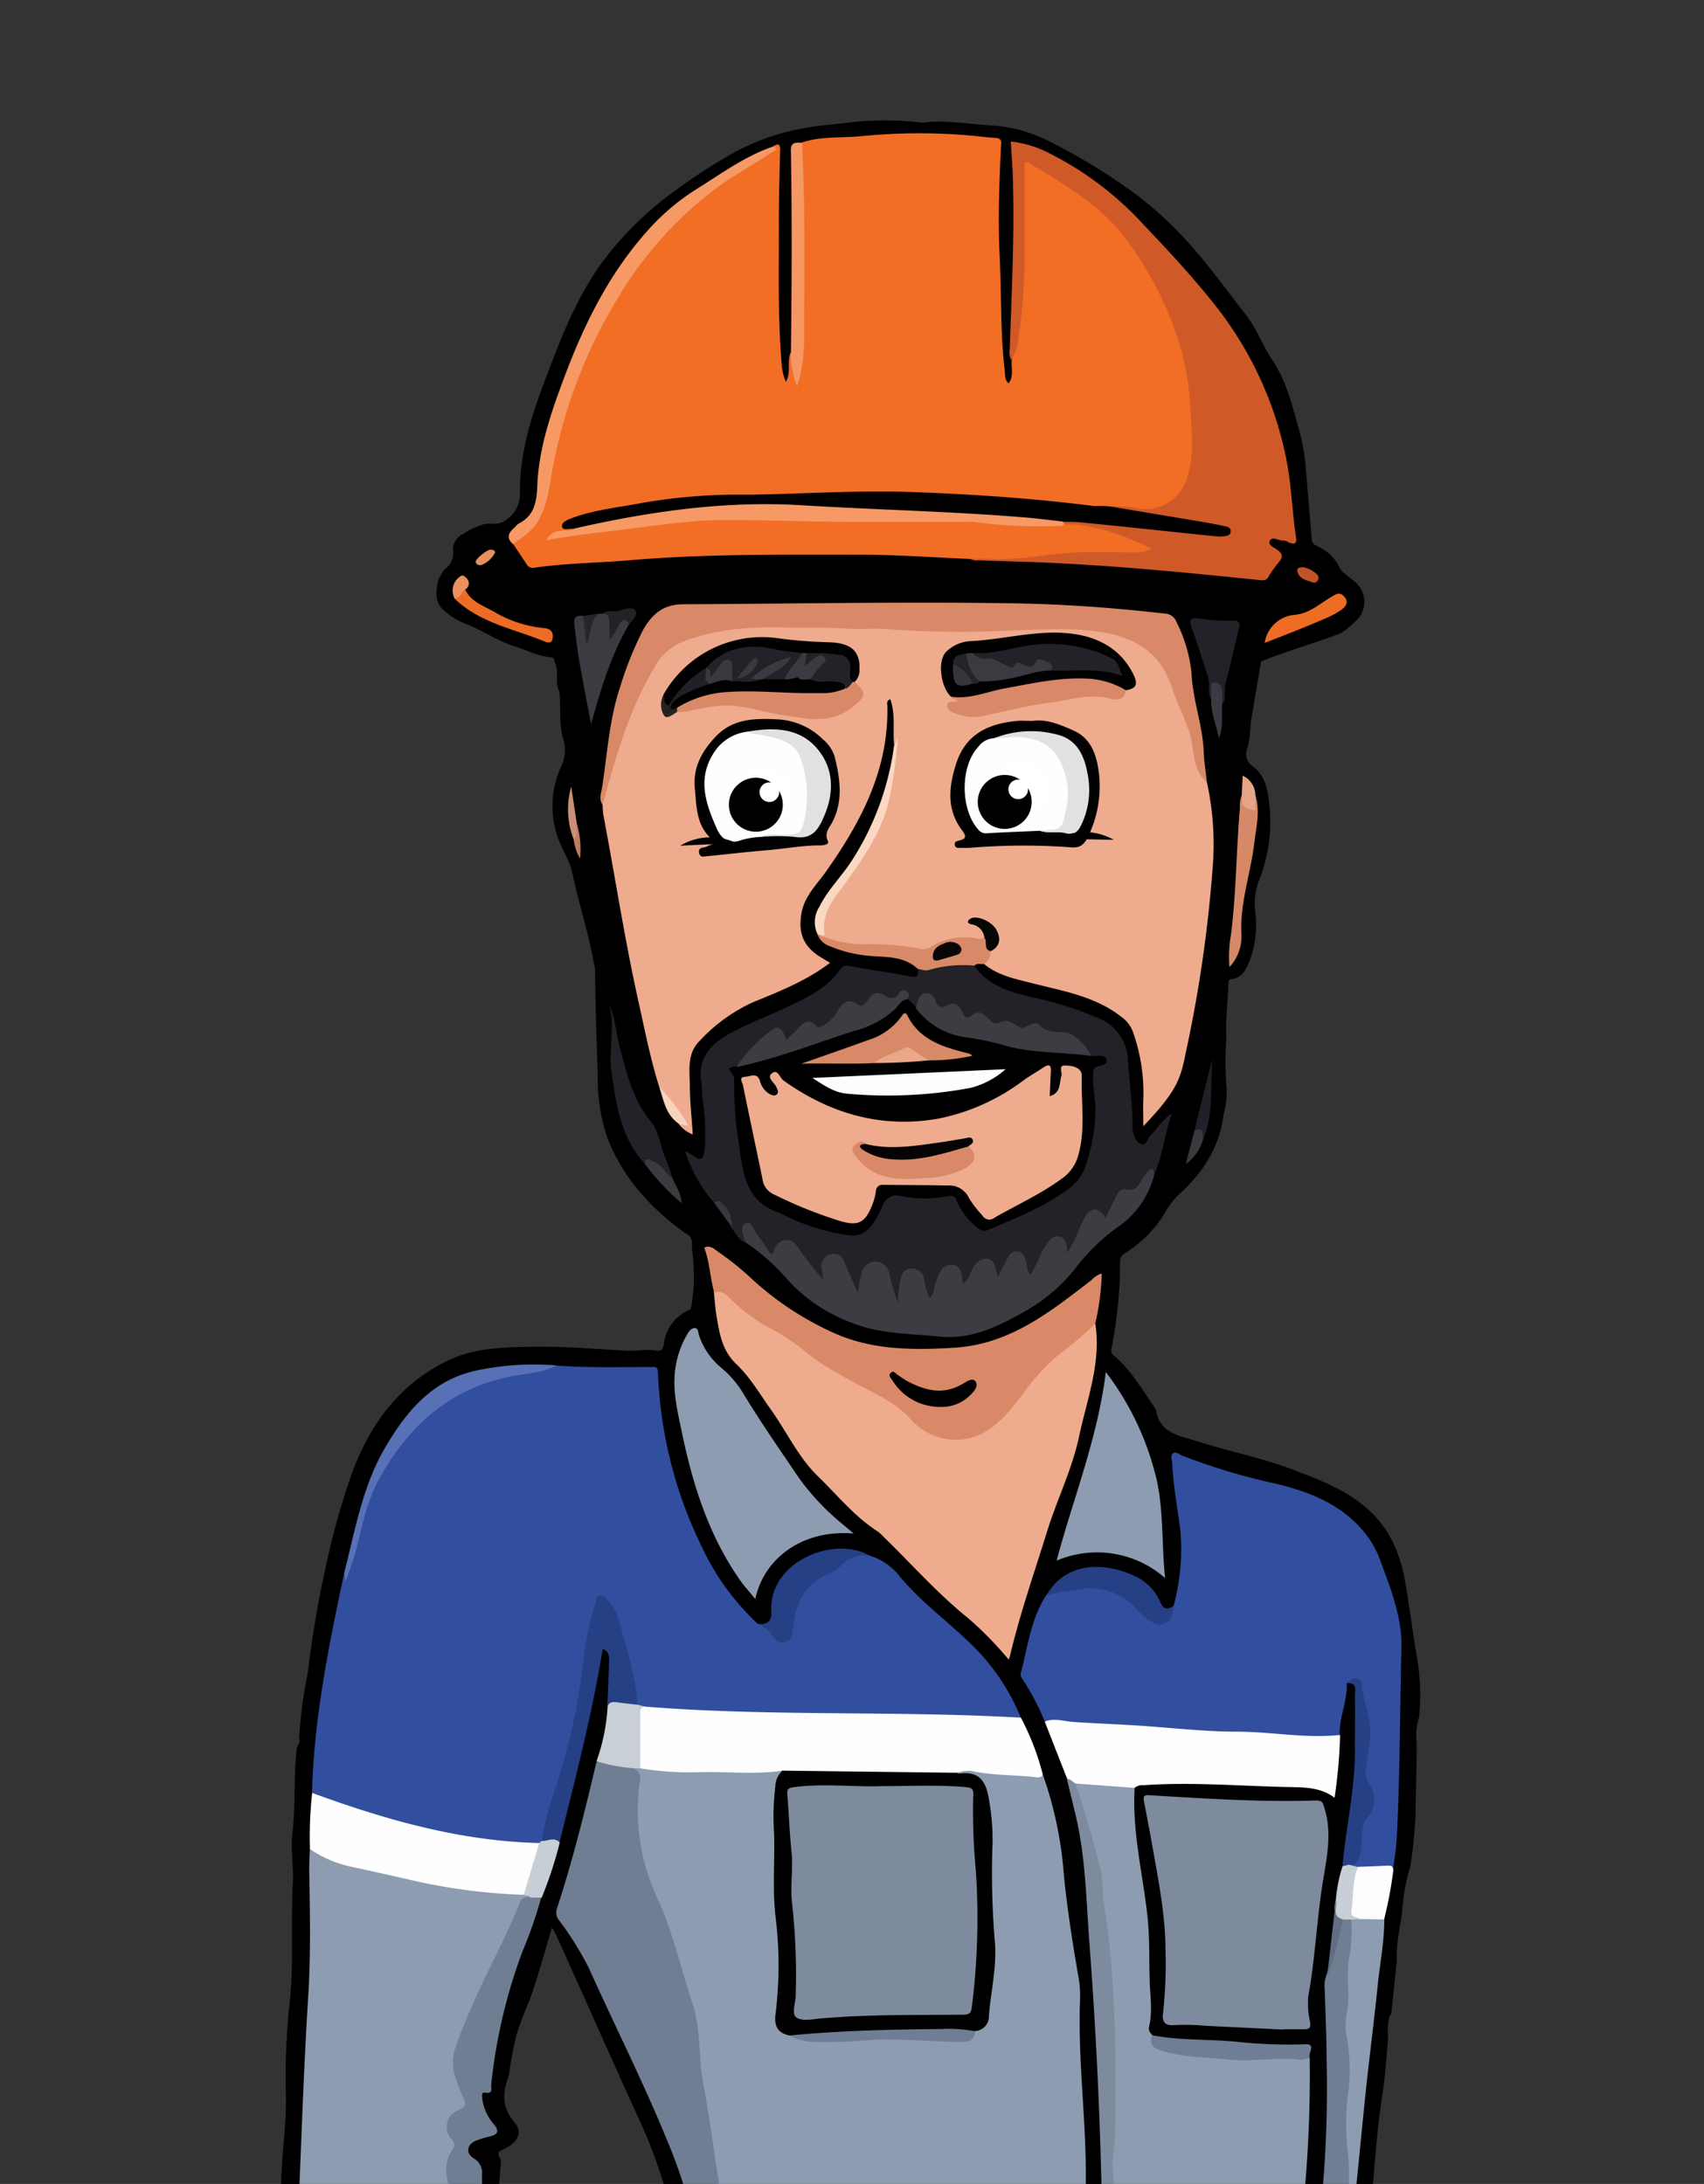 <?xml version="1.0" encoding="UTF-8"?> <svg xmlns="http://www.w3.org/2000/svg" id="Layer_1" data-name="Layer 1" viewBox="0 0 242.53 310.82"><rect x="0" y="0" width="242.53" height="310.82" fill="#333333" stroke="none"/> <defs> <style>.cls-1{fill:#8d9cb1;}.cls-2{fill:#f26e25;}.cls-3{fill:#324e9f;}.cls-4{fill:#efab8d;}.cls-5{fill:#222228;}.cls-6{fill:#7e8a9e;}.cls-7{fill:#d05a27;}.cls-8{fill:#707e94;}.cls-9{fill:#fefefe;}.cls-10{fill:#d98968;}.cls-11{fill:#3d3c42;}.cls-12{fill:#f79965;}.cls-13{fill:#264086;}.cls-14{fill:#5870b5;}.cls-15{fill:#f59764;}.cls-16{fill:#3c3b41;}.cls-17{fill:#6f7e94;}.cls-18{fill:#d88967;}.cls-19{fill:#c9cfd6;}.cls-20{fill:#d68867;}.cls-21{fill:#fdfdfe;}.cls-22{fill:#fad8c2;}.cls-23{fill:#ef6c25;}.cls-24{fill:#c8ced5;}.cls-25{fill:#ed6c25;}.cls-26{fill:#202026;}.cls-27{fill:#3b3a3f;}.cls-28{fill:#3b3a40;}.cls-29{fill:#e7a588;}.cls-30{fill:#626e83;}.cls-31{fill:#f6d3bd;}.cls-32{fill:#c99077;}.cls-33{fill:#3a393e;}.cls-34{fill:#eb915f;}.cls-35{fill:#c15425;}.cls-36{fill:#26252b;}.cls-37{fill:#39383d;}.cls-38{fill:#e78f5e;}.cls-39{fill:#bf7c60;}.cls-40{fill:#010000;}.cls-41{fill:#f69965;}.cls-42{fill:#010101;}.cls-43{fill:#080605;}.cls-44{fill:#28201f;}.cls-45{fill:#020101;}.cls-46{fill:#080504;}.cls-47{fill:#e0e1e0;}.cls-48{fill:#232329;}.cls-49{fill:#36353b;}.cls-50{fill:#fdfdfd;}.cls-51{fill:#eaa78a;}.cls-52{fill:#030303;}.cls-53{fill:#020202;}.cls-54{fill:#3a393f;}.cls-55{fill:#050303;}.cls-56{fill:none;}.cls-57{fill:#fff;}</style> </defs> <path d="M97.64,175.58c-5-3.59-9-7.93-11.23-13.73a26.47,26.47,0,0,1-1.33-8.67c-.15-5-.35-10-.37-15.06a2,2,0,0,0-.13-.76c-.76-4.43-2.2-8.69-3.11-13.09-.43-2.07-1.79-3.74-2.3-5.81a13.26,13.26,0,0,1,.71-9.38,5.34,5.34,0,0,0,.23-4.06c-.59-2.17-.22-4.42-.51-6.61-.69-1.31,0-2.82-.63-4.16-.14-.31,0-.66-.54-.7-1.81-.14-3.41-1-5.1-1.54-2.43-.74-4.52-2.21-6.85-3.15a10.29,10.29,0,0,1-3.25-1.94c-1.48-1.25-1.18-2.92-.8-4.56.35-.44.48-1,.94-1.4a2.79,2.79,0,0,0,1.11-2.7A2.36,2.36,0,0,1,65.91,76a10.46,10.46,0,0,1,3.21-1.45c1-.08,2,.23,3-.63A4.28,4.28,0,0,0,74,70.3c-.07-5.48,1.47-10.66,3.4-15.74,2.23-5.88,4.41-11.77,8.09-16.93a46.51,46.51,0,0,1,9.29-9.51,81.34,81.34,0,0,1,9.47-6.28,32.27,32.27,0,0,1,10.6-3.66c1.93-.35,3.89-.48,5.83-.72a43.63,43.63,0,0,1,10.59,0c3.17-.43,6.3.17,9.44.37a20.81,20.81,0,0,1,8.66,2.3,86,86,0,0,1,12.55,7.71,53.92,53.92,0,0,1,7.23,6.7c2.94,3.26,5.49,6.84,8.19,10.29,1.53,1.95,2.35,4.3,3.71,6.35,1.9,2.82,2.76,6.05,3.64,9.28a32.13,32.13,0,0,1,1.07,5.12q.48,5.63.95,11.26c.07.75.82.83,1.3,1.15a6.23,6.23,0,0,1,2.61,2.69c.4.92,1.57,1.48,2.36,2.24a3.7,3.7,0,0,1-.21,5.64,10.24,10.24,0,0,1-2,1.58c-3.73,1.43-7.58,2.5-11.28,4-.5,2.91-1,5.82-1.48,8.73a18.12,18.12,0,0,1-.44,3.51,2.14,2.14,0,0,0,.84,2.75c2,1.64,2.11,4,2.34,6.31a22.48,22.48,0,0,1-1.61,10,9.46,9.46,0,0,0-.48,4.38,14.24,14.24,0,0,1-.76,6.79c-.48,1.23-1,2.54-2.62,2.74-.46.06-.44.35-.45.66-.05,2.64-.45,5.27-.28,7.91a43.13,43.13,0,0,0,0,6.43,12,12,0,0,1-.4,4.31c-.61,4.78-3.07,8.46-6.63,11.58a15.67,15.67,0,0,0-2.1,3,18.16,18.16,0,0,1-5.55,5.28c-.67.62-.41,1.45-.46,2.19a63,63,0,0,1-1.2,11.12,1.15,1.15,0,0,0,.12.9c2.61,2.16,4.26,5.07,6.14,7.8a.25.25,0,0,1,.06.14c.55,3.46,3.57,3.7,6.05,4.5,4.54,1.45,9.24,2.36,13.7,4.08,3.65,1.41,7.29,2.79,10.32,5.46,3.33,2.92,4.81,6.69,5.49,10.89.54,3.36,1,6.73,1.55,10.09a31.61,31.61,0,0,1,.33,8.74,8.25,8.25,0,0,0-.33,3.56c0,3.14-.1,6.27-.16,9.4a55.61,55.61,0,0,1-.76,8.24,30,30,0,0,0-1.16,6.44c-.27,2.27-.89,4.52-.74,6.85-.22,2.41-.52,4.81-.75,7.21,0,.25.05.53-.26.66a9.42,9.42,0,0,0-.23,3.3c-.29,2.76-.39,5.54-.87,8.27-.84,5.44-1.09,10.93-1.69,16.38-.18,1.62.54,2.84.86,4.22a2,2,0,0,1-.73,2.45c-1.73,1-1.53,2.2-.94,3.64l.47,1.11c1.32,3.23,1,6.56.63,9.89-.49,3.55-1.11,7.08-1.45,10.64-.47,4.8-1.24,9.55-1.84,14.32-.19,1.49-.27,3-.39,4.48-.09,1.06-.32,1.95-1.73,1.67-.89-.18-1.15.43-1.28,1.13a37,37,0,0,1-8.09,16.91c-.48.57-1,1.26-1.58,1.41-2.32.64-1.92,2.61-2.18,4.18-.55,3.18-1,6.39-1.37,9.59-.52,4-1,8.05-1.47,12.08-.66,5.39-.07,10.84-.68,16.23-.46,4.2-.86,8.41-1,12.64a5.61,5.61,0,0,0,.09.91c-.32,3.63-.09,7.26-.14,10.89,0,2.46-.17,4.92-.19,7.37-.09,1.73-.28,3.45-.26,5.17a130.25,130.25,0,0,1-.69,15.8c-.51,4.49-1.3,8.94-1.76,13.43-.57,5.56-.25,11.06,2.14,16.25a5.39,5.39,0,0,1-1.82,6.31c-.84.53-.77.76-.24,1.46a52,52,0,0,0,9.4,9.12c2.78,2.22,5.71,4.14,8.65,6.09,2.45,1.62,2.94,3.29,2.15,6.2a4,4,0,0,0,0,2c.45,2.14-.21,4.06-2.8,4.74-4.18,1.1-8.34.41-12.53.09A27.3,27.3,0,0,1,168.1,546a29,29,0,0,1-12.71-8,3,3,0,0,0-2.5-1.12c-3.61.09-6.95-1.23-10.33-2.25a2.83,2.83,0,0,1-1.94-2.7c.1-2.77-.36-5.53.1-8.32.25-1.5.54-3,.88-4.47,0-.59.18-1.13-.55-1.57-2.25-1.37-2.77-2.72-1.8-5.2a31.36,31.36,0,0,0,1.75-9.74c.21-3.55-.65-7-.9-10.45-.28-3.93-1.51-7.68-1.89-11.55s-1.41-7.43-1.54-11.19c-.14-4.28-1.17-8.48-1-12.79.1-2.07-.58-4.12-.74-6.21a8.23,8.23,0,0,1,1.72-5.82c.58-.77.58-1.1-.21-1.64-2.07-1.43-2.07-3.66-1.7-5.72.41-2.3-.37-4.32-.81-6.44-.21-1-.4-2-.6-3a1.26,1.26,0,0,0-.85.92c-1.81,7-3.33,14.16-4.62,21.32a5.56,5.56,0,0,0-.06,2.47c-.36,3.68-.78,7.35-.79,11.06,0,.5.35,1.13-.28,1.54-.37,3.57-.82,7.12-1.09,10.7s-.9,7.11-1.32,10.67a75.85,75.85,0,0,0-.58,10.33c-.24,2.66,0,5.34-.44,8-.06.4.08.83-.15,1.21a31.28,31.28,0,0,0,0,10.66c.4,2.22,1.91,4,3.1,5.89,2.17,3.46,2.49,6.76-2.08,9-2.84,1.37-3,1.47-1.62,4.23,1.5,3,1.67,6.3,2.52,9.43,1,3.63,2,7.24,3,10.86a14.5,14.5,0,0,1,.54,4.25A19.83,19.83,0,0,0,129,565c.48,2.43-1.5,5.38-4.13,6.56a31,31,0,0,1-14.2,2.42c-3.37-.16-6.84-.72-9.63-3a17.78,17.78,0,0,1-5.89-9.71c-.52-1.71-.88-3.46-1.34-5.19-.33-1.27.27-2.43.25-3.66a29.3,29.3,0,0,1,.42-7.36,13.39,13.39,0,0,1,.36-3c.12-2.18.68-4.33.41-6.55a2,2,0,0,0-1.06-1.7,4.12,4.12,0,0,0-1-.67c-3.07-.92-4.11-3.22-2.63-6,.63-1.18-.21-2.26-.16-3.42s0-2.45,0-3.67c-.14-3.07-.72-6.09-.89-9.16a14.81,14.81,0,0,1-.31-4.55.92.92,0,0,1-.19-.58c0-4.86.15-9.72-.3-14.57a2.71,2.71,0,0,1,.11-1.38v-1.25a38.1,38.1,0,0,1,.3-9.66l.07-3a60.14,60.14,0,0,1,.87-7.92c.23-3,.34-6.09.73-9.11a88.87,88.87,0,0,0,.6-10.05,7.55,7.55,0,0,0-.9-3.91,12.2,12.2,0,0,1-1.15-3.3A1.84,1.84,0,0,1,90,440a4,4,0,0,1,1-.69c2.63-1.37,2.62-1.4,1-3.76a4.41,4.41,0,0,1-.78-4.38c.1-.26,0-.6,0-.9a89.72,89.72,0,0,1-.19-9.41c.2-2.69-.12-5.4.47-8.06a28.13,28.13,0,0,1-.11-4.59c0-1.84-.39-3.65-.46-5.48q-.51-2.83-1-5.67a22.88,22.88,0,0,1-.46-3,61.24,61.24,0,0,0-1.52-10.25c-.69-3.12-.43-6.34-.31-9.52.36-9.36,3.52-18,7.31-26.36,2.31-5.14,2.36-10.6,2.45-16a69.33,69.33,0,0,0-6.39-30.19c-4.07-8.92-8-17.87-12.07-26.81a4.71,4.71,0,0,0-.39-.58c-.89,3-1.67,5.84-2.6,8.65-.72,2.18-1.73,4.27-2.4,6.46a46.31,46.31,0,0,0-1,5.12,5.38,5.38,0,0,1-.21,1.06c-.86,2.29-.89,4.32.87,6.39,1.22,1.43.52,2.85-1.44,3.81-.58.28-1.17.41-.61,1.27a2,2,0,0,1,.09,1.21c-.61,5.43.19,10.74,1,16.1.9,6.21,1.35,12.48,2,18.73a163.12,163.12,0,0,0,2,16.2c0,.16.14.35.09.45-1.08,1.94.74,2.56,1.67,3.47,1.33,1.3,2.79,2.47,4.19,3.71,3.2,2.84,3.59,6.34,2.83,10.24-.48,2.5-.73,5.06-1.33,7.49-.55,2.21,0,4.08.37,6.09.27,1.67-.89,3.1-3.14,3.16-2.43.06-5,.71-7.32-.27-1.89-.8-3.56-1.26-5.57-.34-.91.41-2.15.06-3.24.11A3.53,3.53,0,0,1,61.43,392a1.3,1.3,0,0,0-1.22-.7c-5.43.17-7.6-3.36-8.62-6.72A43.72,43.72,0,0,1,50,375.46c-.15-1.8-.2-3.59-.24-5.38,0-.34.08-.68-.3-1-2.64-1.94-3.25-5-4.07-7.83-1.09-3.84-2-7.73-2.93-11.62-.4-1.68-.58-3.4-.86-5.11-.3-3.29-.86-6.55-1.21-9.84a43.57,43.57,0,0,1-.56-9.13c.15-2.58-.14-5.19-.07-7.78.14-4.56.24-9.13.69-13.67a57.51,57.51,0,0,0,.24-6.29,95.45,95.45,0,0,1,.49-12.34c.68-5.87.19-11.71.5-17.55.13-2.3-.34-4.65-.06-7,.48-4,.15-8,.61-12,.07-.55.65-1,.34-1.58a66.21,66.21,0,0,1,1.22-9.2c.6-4.84,1.36-9.63,2.42-14.41a107.32,107.32,0,0,1,3.91-14.15c2.61-7,6.81-12.69,13.75-16,3.55-1.68,7.38-1.81,11.2-1.9,4.71-.12,9.41.29,14.11.55,1.42.08,2.84-.29,4.28,0,.88.19,1-.72,1.06-1.2a6,6,0,0,1,3.79-4.68,23.74,23.74,0,0,0,.39-6.46c0-1-.28-2.05-.22-3.08A1.34,1.34,0,0,0,97.64,175.58Z"></path> <path class="cls-1" d="M148.43,252.58a54.54,54.54,0,0,1,3,14.4c.5,4.91,1.26,9.77,2.11,14.63a15.37,15.37,0,0,1,.18,3.1c-.3,8,.76,16,.82,24,0,3.12,0,6.23.07,9.34.24,7.8-.15,15.58-.62,23.35-.18,2.84-.57,5.67-.86,8.51-.37.74-1.08.77-1.75.76a59.54,59.54,0,0,1-8.84-.36c-2.07-.34-4.22-.26-6.33-.41-4.25-.3-8.41-1.21-12.62-1.72-4.89-.59-9.77-1.24-14.65-1.86a60.79,60.79,0,0,1-7.91-1.68c-.66-.17-1.53-.29-1.24-1.38l.06-.83A72.39,72.39,0,0,0,102.76,318c-.41-6-1.57-11.82-2.53-17.71A71.51,71.51,0,0,1,99,289.42a13.88,13.88,0,0,0-.8-3.64,115.86,115.86,0,0,0-5.43-16.37,30.56,30.56,0,0,1-2.31-15.54,13.5,13.5,0,0,0-.36-2.26,1.42,1.42,0,0,1,1.07-.3c3.26.07,6.48.52,9.77.39s6.42.21,9.63-.09a1.11,1.11,0,0,1,.72.27c-1.26,5.83-.75,11.74-.69,17.61.05,4.39.77,8.77.58,13.18a28.8,28.8,0,0,1-.22,3.72c-.24,1.32,0,2.38,1.43,2.89,2.86,1.3,5.87.92,8.84.74a77.31,77.31,0,0,1,11.59,0,32.55,32.55,0,0,0,3.56.09,2.39,2.39,0,0,0,2.21-1.17,3.44,3.44,0,0,0,1.78-2.76c.18-3.25,1-6.47.69-9.75-.51-5.54-.21-11.09-.32-16.64a25.66,25.66,0,0,0-1-5.49,1.59,1.59,0,0,0-1.69-1.28c-.67,0-1.51.19-1.86-.73a2.11,2.11,0,0,1,2-.64C141.58,252.12,145,252.25,148.43,252.58Z"></path> <path class="cls-2" d="M138.1,79.55c-5.22-.21-10.45-.6-15.67-.61-10.87,0-21.75-.13-32.6.78-4.59.39-9.21.42-13.79,1.08A1,1,0,0,1,75,80.38c-.65-1-1.32-2-2-3a2.93,2.93,0,0,1,1.16-1.23c2.5-1.71,3.34-4.35,3.73-7.09a69.33,69.33,0,0,1,16.2-35.84c3.61-4.25,8.21-7.45,13-10.34,1-.63,2.27-1,3-2.08.78-.49,1-.17.94.63-.08,3.52-.19,7-.17,10.56,0,6.67-.16,13.35.41,20a7.9,7.9,0,0,0,.58,2.36c.8-1.37.11-2.91.7-4.21.85.91.4,2.16.89,3.3a51,51,0,0,0,.55-5.78c0-6.74,0-13.47,0-20.21,0-1.77-.43-3.5-.32-5.27a2.81,2.81,0,0,1,.48-1.91c2.7-.89,5.54-.62,8.32-.88a83.92,83.92,0,0,1,15.69-.1c1.19.11,2.37.27,3.56.34,1,.06.77.75.74,1.35-.23,5.13-.44,10.28-.18,15.41.28,5.5.07,11,.74,16.5.06.53-.06,1.15.53,1.66.84-1.07.28-2.29.48-3.39a12.06,12.06,0,0,1,.57-3.15,81.08,81.08,0,0,0,.9-14.6c0-3.06-.06-6.13,0-9.19,0-1.64.5-1.9,1.89-1.11,6.06,3.45,11.72,7.39,15.41,13.5s6.43,12.43,7,19.64c.21,2.85.27,5.7.25,8.55a8.26,8.26,0,0,1-1.94,5.63c-1.57,1.77-3.37,3.06-6,2.36a11,11,0,0,0-4.17-.32c-3.67-.16-7.31-.78-11-1s-7.34-.46-11-.79a128.37,128.37,0,0,0-15.69-.3c-4.7.15-9.42.1-14.11.54a7.81,7.81,0,0,1-1.87,0c-3.7-.58-7.33.11-11,.73A77.93,77.93,0,0,0,82.2,73.92c-.67.22-1.43.46-.4,1.26-.46,1.06-1.5.52-2.27.87,5.4-.87,10.79-1.49,16.19-2.09a88.63,88.63,0,0,1,17.39-.26c1,.09,2,0,3,.06,6.33,0,12.66,0,19,0,4.88,0,9.71.91,14.6.65a5.73,5.73,0,0,0,1.84-.17,11.23,11.23,0,0,1,4.89.56,29,29,0,0,1,6.7,2.4c.39.22.94.42.85,1s-.64.6-1.07.74a3.31,3.31,0,0,1-1.08.14c-7.4-.34-14.75.91-22.15.63A3.45,3.45,0,0,1,138.1,79.55Z"></path> <path class="cls-3" d="M123.8,221.41a8.46,8.46,0,0,1,4.08,2.72c2.82,3.49,6.43,6.16,9.66,9.22a30.81,30.81,0,0,1,7.76,11.11,3.13,3.13,0,0,1-2.66.47,146.8,146.8,0,0,0-17.54-.57c-8.3.18-16.58-.31-24.86-.38a43.44,43.44,0,0,1-8.2-.68,3.5,3.5,0,0,1-1.28-.56c-.61-1-.48-2.21-.76-3.3-.66-2.67-1.3-5.35-2-8a7.32,7.32,0,0,0-1.49-3.05c-.76-.85-1.07-.79-1.44.32a29.93,29.93,0,0,0-1.3,6.08,100.89,100.89,0,0,1-4.92,21.83c-.62,1.76-.84,3.64-1.5,5.39a1.09,1.09,0,0,1-.58.52,18.61,18.61,0,0,1-5.11,0,93,93,0,0,1-14-2.85c-1.9-.51-3.81-1-5.75-1.36A39.39,39.39,0,0,1,45.31,256a1.73,1.73,0,0,1-.9-.83c.27-10.61,2.38-20.95,4.58-31.28,0,0,.12.06.12.1s.17.2.18.13c.11-.88.54-1.67.72-2.54.49-2.44,1.37-4.78,2-7.17,1.65-5.82,5.3-10.15,9.87-14s10.17-4.87,15.8-5.78a7.14,7.14,0,0,0,1.52-.28c4.5.33,9,.19,13.52.21.51,0,.91-.12.93.76a61.52,61.52,0,0,0,6.23,24.81,35.68,35.68,0,0,0,8,11,3.3,3.3,0,0,1,2.42,1.48c.3.42.69.82,1.3.62a1.32,1.32,0,0,0,.82-1.22c.1-.67.22-1.33.34-2a8.17,8.17,0,0,1,4-5.82,22,22,0,0,0,3.48-2.33A3.28,3.28,0,0,1,123.8,221.41Z"></path> <path class="cls-4" d="M93.83,154.69c-1.22-3.85-2-7.82-2.87-11.75-2-8.9-3.37-17.92-5.07-26.88-.09-.51-.09-1-.13-1.55.23-3.57,1.57-6.84,2.7-10.17a49.58,49.58,0,0,1,4.29-9.48,8.85,8.85,0,0,1,5-4.17,37.62,37.62,0,0,1,9.3-1.67c6.22-.42,12.42,0,18.62.15,5.39.14,10.77.15,16.16.18,2.95,0,5.89-.34,8.85-.31a33.85,33.85,0,0,1,7.11.65,12.26,12.26,0,0,1,9.34,7.53c1.91,4.41,2.9,9,4.38,13.56a1.93,1.93,0,0,0,.27.56,41,41,0,0,1,.83,12,191.32,191.32,0,0,1-3.8,26.3c-.73,3.56-1,5.36-6.08,10.64,0-1.46-.06-2.66,0-3.86a25.91,25.91,0,0,0-1.45-9.48,4.6,4.6,0,0,0-1.74-2.27c-3.71-2.88-8.19-3.61-12.54-4.72-2.45-.63-5-1.1-7-2.81,0-.73.65-1.22.76-1.92.51-.74,1.36-1.4.75-2.46a3,3,0,0,0-2.93-1.71c.81.83,2.31,1.26,1.38,2.74a7.13,7.13,0,0,1-2.91.07,6.58,6.58,0,0,0-3.57.82,4.92,4.92,0,0,1-3.73.52c-3.14-.74-6.4-.05-9.55-.7a10.39,10.39,0,0,1-3.23-1,8.72,8.72,0,0,1,2.32-7.1,53.83,53.83,0,0,0,5.06-7.79c1.82-3.17,2.14-6.77,2.86-10.25a13.93,13.93,0,0,1,.36-2.13c.19-.53-.11-.29-.32-.25-.18-2.14.22-4.34-.53-6.46-.63.21-.42.71-.42,1.06.17,9-3.75,16.4-8.73,23.45-1.3,1.85-3,3.43-3.47,5.8-.57,3,.28,5,2.92,6.52l1.12.68c-3.4,2.59-7.27,4.09-11.1,5.67a23.82,23.82,0,0,0-7.48,5.46c-1.74,1.72-1.42,4-1.38,6.18,0,2.33.27,4.66.42,7.12a4.56,4.56,0,0,1-2-1.51c.72-.22.58-.56.18-1A24.37,24.37,0,0,1,93.83,154.69Z"></path> <path class="cls-1" d="M161.49,254.45c-.35,6,1.06,11.84,1.77,17.73.39,3.21.28,6.41.37,9.62.06,2.21.44,4.44-.08,6.64-.13.59.18.86.46,1.22a3,3,0,0,0,2.78,2.12,60,60,0,0,0,14.23.81,27.77,27.77,0,0,1,5.39.22,187.55,187.55,0,0,1-1.11,23c-.93,7.29-1.57,14.62-2.89,21.86-.56,3.05-1.28,6.07-1.93,9.11-.44,1.37-1.68,1.32-2.7,1.33-4.11.07-8.11,1.09-12.2,1.38a49.18,49.18,0,0,0-6.49.72c-1.53.31-1.92-.18-1.55-1.68a43.76,43.76,0,0,0,.84-8.15c.24-4.18-.34-8.3-.18-12.45a45.54,45.54,0,0,0-.22-7,19.09,19.09,0,0,1,.12-5.28,9.79,9.79,0,0,0,.12-2c-.47-8.82.34-17.64,0-26.46a62.33,62.33,0,0,0-.82-9.92c-.63-3.16-.73-6.39-1.08-9.58-.4-3.68-1.66-7.18-2.72-10.71-.31-1-.89-2-.53-3.16,1.19-.77,2.43-.14,3.63-.07C158.29,253.81,160,253.69,161.49,254.45Z"></path> <path class="cls-3" d="M148.7,245a35.69,35.69,0,0,0-3-5.77c-.22-.35-.53-.68-.41-1.13,1-3.76,1.43-7.75,3.66-11.12a2.56,2.56,0,0,1,.58-.51,11.57,11.57,0,0,1,12.31,2,15.23,15.23,0,0,0,1.82,1.68c1.27.87,2,.72,2.73-.64a5.72,5.72,0,0,0,.65-1,30.51,30.51,0,0,0,.95-10.79c-.41-3.13-1-6.24-1.14-9.4,0-.5-.34-1.13.1-1.47s.87.13,1.29.31a89.63,89.63,0,0,0,13.36,4c4.75,1.14,9.33,2.92,12.59,6.92a13.67,13.67,0,0,1,2.27,4c1.48,4.09,3.15,8.11,3,12.61-.21,9-.2,17.95-.66,26.91-.07,1.53-.35,3.05-.54,4.58a41.64,41.64,0,0,0-5.12-.13c-.49-.07-1.05,0-1.26-.65,1.3-1,1.46-2.46,1.49-3.91a6,6,0,0,1,1-3.37,3.3,3.3,0,0,0,.17-3.81,4.57,4.57,0,0,1-.49-3.59,20.35,20.35,0,0,0-.65-10.44c-.28-1-.74-1.45-1.72-.74.14,2.51-1.08,4.83-1,7.32a5,5,0,0,1-3.86.68c-4.31-.79-8.68-.24-13-.73s-8.45-.58-12.67-.85c-3.61-.22-7.23-.23-10.83-.72A8.55,8.55,0,0,1,148.7,245Z"></path> <path class="cls-1" d="M42.42,315.61c.47-10.45.78-20.91,1.44-31.34.39-6.07.26-12.11.15-18.16,0-1,.06-2,.09-2.94a1.38,1.38,0,0,1,1.18.23,18.73,18.73,0,0,0,5.82,2.1,164,164,0,0,0,17.71,3.36c1.89.21,3.81.4,5.72.46.43.06.86.11,1,.59a6.59,6.59,0,0,0-1.84,2.78c-2.1,4.68-4.46,9.25-6.54,13.95-.37.85-.7,1.73-1.09,2.58a9.27,9.27,0,0,0,0,8.67c.89,1.68.73,1.76-.84,2.93a2.21,2.21,0,0,0-.68,3.25,2.09,2.09,0,0,1,0,2.44,5.56,5.56,0,0,0-.19,4.81c.68,2,1.63,3.94,2.19,6,.32,1.16.62,2.36-.57,3.28a72.46,72.46,0,0,1-12.81,3.17c-3.07.54-6.18.62-9.28.89-1,.09-1.67-.16-1.61-1.43C42.44,320.7,42.25,318.15,42.42,315.61Z"></path> <path class="cls-4" d="M155.89,188.35c.88,5.63-1.2,10.83-2.32,16.17-1,4.64-3.12,8.89-4.52,13.38-1.81,5.84-3.83,11.61-5.25,17.56,0,.18-.11.36-.23.74a51.32,51.32,0,0,0-5.72-5.86c-4.39-3.51-8.08-7.73-12.09-11.62a6.21,6.21,0,0,0-.8-.74c-3.32-2.12-5.77-5.18-8.55-7.88s-4.41-6.27-6.62-9.39c-1.6-2.24-3-4.68-5-6.58s-2.37-4.28-2.79-6.72c-.2-1.12-.26-2.26-.38-3.39-.12-.63.35-.54.68-.5a3.28,3.28,0,0,1,1.87,1,30.5,30.5,0,0,0,6.14,4.48,25,25,0,0,1,5,3.41c2.69,2.36,6,3.64,9.09,5.35a16.78,16.78,0,0,1,4.34,2.94,16.07,16.07,0,0,0,1.79,1.51c4,3.23,7.59,3.05,11.55-.51a27.6,27.6,0,0,0,4.13-5c1.8-2.6,4.36-4.42,6.82-6.32C154,189.69,154.64,188.6,155.89,188.35Z"></path> <path class="cls-5" d="M101.67,171.22a20.72,20.72,0,0,1-4.15-7.34c.13,0,.2,0,.23,0,2.24,1.55,2.42,1.54,2.61-1.26a32.11,32.11,0,0,0-.33-6c-.11-.88-.1-1.76-.23-2.62-.54-3.53,1.45-5.49,4.24-7s5.95-2.67,8.88-4.1c2.51-1.22,5-2.51,6.65-4.91a1.22,1.22,0,0,1,1.46-.49c2.83.54,5.7.89,8.52,1.46,1.1.23,1.16-.2,1.09-1a30.08,30.08,0,0,1,6.18-1,2.57,2.57,0,0,1,1.88.53c2,2.82,5.06,3.68,8.11,4.42a49.36,49.36,0,0,1,9.55,3,6.74,6.74,0,0,1,4.2,6.13c.19,3,.64,6.06.63,9.11a2.11,2.11,0,0,0,0,.62c.23.8.43,1.78,1.22,2.06s.9-.81,1.35-1.25c.95-.93,1.59-2.16,3-3.09-1,3-1.32,6-2.47,8.68-.83-.29-1.1.36-1.42.88a2.71,2.71,0,0,1-2.45,1.62c-.87,0-1.19.72-1.53,1.37s-.54,1.23-.88,1.82-.66.79-1.22.26c-1-.95-1.65-.43-2.18.56-.66,1.23-1.06,2.59-1.76,3.81-.2.36-.39.86-.81.88s-.48-.58-.63-.94c-.48-1.11-1.13-1.21-2-.25a20,20,0,0,0-1.82,3.26c-.25.43-.39,1.09-1,1.06s-.71-.77-.87-1.3-.24-1.45-1.1-1.5-1,.69-1.27,1.22c-.13.22-.22.47-.36.69-.29.46-.42,1.22-1.08,1.17-.49,0-.49-.73-.68-1.14-.54-1.15-1.25-1.26-2.13-.31a14.47,14.47,0,0,0-1.21,2c-.2.3-.43.62-.86.53s-.46-.4-.53-.71c-.18-.7-.28-1.57-1.2-1.58s-1.33.86-1.66,1.64-.41,1.39-.67,2.07c-.12.29-.29.62-.6.66s-.6-.35-.76-.67a7.83,7.83,0,0,1-.52-1.79c-.17-.76-.52-1.4-1.41-1.41s-1.05.69-1.25,1.36-.21,1.43-.34,2.15c0,.29-.1.66-.51.65s-.44-.26-.55-.49a11.64,11.64,0,0,1-.61-2.09c-.13-.45-.21-.91-.37-1.35-.26-.72-.68-1.34-1.52-1.35s-1.28.6-1.54,1.32a8.89,8.89,0,0,0-.43,2c0,.41,0,1-.48,1s-.71-.52-.87-.94c-.37-1-.72-1.95-1.14-2.9-.34-.76-.68-1.65-1.76-1.39s-1,1.13-1,2c0,.48.36,1.16-.3,1.35s-.86-.48-1.17-.87c-.87-1.1-1.66-2.26-2.46-3.41-1.07-1.52-1.9-1.53-2.94,0-.7,1-1.16.49-1.65-.1-.88-1.06-1.39-2.4-2.47-3.35-.62.69.15,1.51-.36,2.12-.94-.44-1.32-1.38-1.91-2.13C103.58,173.33,103.46,171.67,101.67,171.22Z"></path> <path class="cls-6" d="M182.72,288.85l-11-.53a32.29,32.29,0,0,0-4.5-.11c-1.51.15-1.84-.54-1.68-1.76a64.64,64.64,0,0,0,.35-8.69c0-5.33-1.08-10.5-2-15.7-.33-1.89-.7-3.77-1.06-5.66-.12-.68-.08-1,.84-.9,7.86.47,15.72,1,23.6.74,1,0,1,.34,1.23,1.06,1.21,3.84.21,7.6-.35,11.36-.77,5.13-1,10.32-1.94,15.43a11.9,11.9,0,0,0,.26,3.71c.12.91-.15,1-1,1s-1.86,0-2.79,0Z"></path> <path class="cls-7" d="M158,72.08a14.3,14.3,0,0,1,4,.29,6.18,6.18,0,0,0,7-4.55c1-3,.62-6.2.44-9.28a39.3,39.3,0,0,0-1.68-10,49.9,49.9,0,0,0-7.62-14.67c-3.67-4.84-8.83-7.72-13.88-10.77-.07,0-.19,0-.42,0,0,4.92,0,9.84,0,14.76a85.89,85.89,0,0,1-1,11.11,7.16,7.16,0,0,1-.91,2.26,2.74,2.74,0,0,1-.2-1.67c.23-7.62.64-15.24.46-22.88,0-2.16-.21-4.32-.32-6.54a15.69,15.69,0,0,1,5.63,1.75,46.31,46.31,0,0,1,13.19,10c3.33,3.5,6.59,7,9.64,10.78A51.58,51.58,0,0,1,183,64.94c.81,3.83.89,7.73,1.47,11.57.13.88-.23,1-1,.71-.24-.11-.49-.3-.72-.28-.7.07-1.64-.66-2,0s.68,1,1.19,1.42.72.87.19,1.5a18.31,18.31,0,0,0-1.62,2.27c-.32.52-.73.48-1.2.43-10.36-1.07-20.73-2.08-31.15-2.52-2.95-.12-5.9-.18-8.86-.29a1.87,1.87,0,0,1-1.2-.22c.93,0,1.87-.09,2.8,0,3.73.23,7.38-.55,11.06-.83,3.14-.25,6.31-.08,9.47-.08a4.65,4.65,0,0,0,2.48-.54c-4-1.91-8-3.45-12.43-3.5-.42-.09-.38-.28-.11-.52,2-.65,3.91,0,5.85.19,5.28.41,10.53,1.07,15.79,1.59.4,0,.83.17,1.15-.25-.4-.53-1-.48-1.55-.58-4.38-.84-8.8-1.52-13.21-2.19C158.88,72.73,158.2,72.85,158,72.08Z"></path> <path class="cls-8" d="M90.14,251.68a1.39,1.39,0,0,1,.94,1.68,29.41,29.41,0,0,0,2.49,16.79c2.21,4.85,3.35,10,5,15,1.22,3.66.82,7.47,1.5,11.18.9,4.86,1.52,9.78,2.31,14.66a72.14,72.14,0,0,1,.61,17.31A64.8,64.8,0,0,1,100.47,341a2.49,2.49,0,0,1-.64,1.37c.18-3.46.56-6.9.58-10.38a68.27,68.27,0,0,0-5-26.25C91.9,297,87.63,288.59,83.77,280a45.9,45.9,0,0,0-4.11-6.59,1.77,1.77,0,0,1-.42-1.7c2.27-6.9,4-13.93,5.67-21A9.64,9.64,0,0,1,90.14,251.68Z"></path> <path class="cls-6" d="M153.09,253.83c1.39,4.16,2.62,8.38,3.63,12.66.33,1.4.14,2.87.38,4.31,1.76,10.93,1.75,21.95,1.61,33,0,1.76-.52,3.49-.32,5.26.33,3,.05,6,.09,9,.06,4.86,0,9.74.29,14.6.13,2.59-.14,5.18,0,7.71a28.35,28.35,0,0,1-1.18,9.61c2.34-.31,4.57-.67,6.82-.81,4.31-.28,8.55-1.31,12.88-1.44a4.32,4.32,0,0,0,3.15-.92,24.32,24.32,0,0,1-1.22,5c-.06-.42-.26-.65-.73-.54-6.18,1.45-12.56,1.52-18.79,2.65a26.65,26.65,0,0,1-9.18.18,43.47,43.47,0,0,0-8.23-.09c-3.7.1-7.28-.69-10.88-1.31-2.49-.42-5-.71-7.51-.91-2.92-.23-5.83-.58-8.74-1-2.65-.34-5.29-.8-7.94-1.18a34.46,34.46,0,0,1-7.13-1.92,1.49,1.49,0,0,0-1.92.33l1.56-4.77c.06.77.73.83,1.24,1a104.67,104.67,0,0,0,16.13,2.61c3,.28,6,.83,9,1.24a119.78,119.78,0,0,0,12.39,1.54c4.25.13,8.48.89,12.75.62a3.88,3.88,0,0,0,1.81-.32c.28.72.79,1,1.23.27a7.31,7.31,0,0,0,1.62-3.62c.27-5.22.89-10.43,1-15.66.14-6.93,0-13.87-.15-20.81q-.42-16.71-1.68-33.38c-.47-6.19-.54-12.43-2-18.51-.4-1.66-.81-3.32-1.21-5C152.57,252.87,152.88,253.27,153.09,253.83Z"></path> <path class="cls-9" d="M91.75,242.88c17.83,1.44,35.72.55,53.55,1.58a36.38,36.38,0,0,1,3.13,8.12c-.36.57-.92.35-1.4.3-2.95-.28-5.93-.21-8.85-.86a5.6,5.6,0,0,0-1.94.28,2.75,2.75,0,0,1-2.06.46c-7.07,0-14.14.09-21.2-.31a2.28,2.28,0,0,1-1.6-.45c-3.94.59-7.9.1-11.85.22a43.4,43.4,0,0,1-8.44-.56,2,2,0,0,1-.46-1.28c-.06-2.1-.1-4.19,0-6.29C90.69,243.49,90.67,242.63,91.75,242.88Z"></path> <path class="cls-10" d="M155.89,188.35a47.21,47.21,0,0,1-5.4,4.6,32.1,32.1,0,0,0-5.22,5.88c-2.45,3.11-5.05,6.26-9.69,6.07a8.75,8.75,0,0,1-6.1-3.06c-2.78-3-6.65-4.14-9.94-6.24a28.57,28.57,0,0,1-4.29-2.74,31,31,0,0,0-6.34-4.19,26.52,26.52,0,0,1-5-3.88c-.64-.59-1.24-1.25-2.23-.77-.62-2.12-.66-4.37-1.45-6.46.8-.38,1.37.14,1.87.51a43.36,43.36,0,0,1,4.39,3.46,43.56,43.56,0,0,0,11.81,8c5.56,2.61,11.42,2.65,17.49,2.28,8-.49,13.69-5.13,19.57-9.63a3,3,0,0,1,1.45-.93A35.23,35.23,0,0,1,155.89,188.35Z"></path> <path class="cls-10" d="M171.78,111.34c-1.48-1.24-1.78-3.12-2-4.76-.36-3.14-2-5.71-2.94-8.6-1.7-5.48-5.79-7.48-10.95-8.15-4-.51-7.94-.19-11.92-.1a140.5,140.5,0,0,1-17.41-.17c-2-.19-4.06.09-6.07-.08-2.72-.23-5.44-.09-8.16-.16-5.15-.14-10.33.1-15.26,2.06a8,8,0,0,0-4,3.73c-3.37,5.73-5.29,12-7,18.38-.09.35-.23.68-.35,1-.52-.86-.11-1.74,0-2.58.73-4.71,1-9.51,2.52-14.06a49.52,49.52,0,0,1,3.3-8.22C92.83,87.42,94.35,86,97.29,86c15.73-.07,31.45-.39,47.18-.13,7.1.12,14.19.64,21.26,1.45a1.86,1.86,0,0,1,1.74,1.25,20.75,20.75,0,0,1,2.11,7.14c.16,3.84,1.59,7.46,1.75,11.29C171.39,108.46,171.62,109.9,171.78,111.34Z"></path> <path class="cls-1" d="M121.5,218.25c-7.53-.61-12.83,3.74-14,9.33-.88-1.1-1.73-2-2.44-3.08-4.26-6.24-6.48-13.3-8-20.61-.58-2.83-1.31-5.66-1-8.62a13.34,13.34,0,0,1,1.86-5.55c.21-.35.53-.73,1-.71s.44.61.56,1a10.19,10.19,0,0,0,3.33,4.78,14.5,14.5,0,0,1,3.15,3.81c2.49,4.08,5.22,8,7.9,11.95a35.56,35.56,0,0,0,6.23,6.51Z"></path> <path class="cls-11" d="M106.07,176.79c-.25-.94-.87-2.28,0-2.71s1.24,1.07,1.78,1.74c.68.83,1.22,1.78,1.81,2.65.62-.07.48-.57.63-.84a1.76,1.76,0,0,1,3.21-.19,53.44,53.44,0,0,0,3.68,4.72c-.08-.6-.17-1.2-.24-1.81a1.63,1.63,0,0,1,1.34-1.83,1.47,1.47,0,0,1,1.86,1c.66,1.5,1.25,3,2,4.51a13.77,13.77,0,0,1,.51-2.89,2,2,0,0,1,3.91,0,24.18,24.18,0,0,0,1.23,4.19,17,17,0,0,1,.38-3.25c.25-.85.5-1.56,1.61-1.54a1.76,1.76,0,0,1,1.77,1.64,10,10,0,0,0,.77,2.58c.7-.65.57-1.49.83-2.18.45-1.19.8-2.59,2.29-2.57s1.42,1.49,1.63,2.7a2.63,2.63,0,0,0,1-1.45c.5-1,1-2.11,2.26-2.12,1.4,0,1.28,1.46,1.72,2.54l1.27-2.47c.32-.62.68-1.22,1.5-1.11s1,.8,1.24,1.43-.08,1.28.67,1.86c.47-.95.93-1.85,1.39-2.75a6.37,6.37,0,0,1,.72-1.37c.51-.59.87-1.52,1.93-1.27s1.1,1.2,1.09,2.32c1.22-1.67,1.65-3.47,2.5-5s2-1.64,3,0c.51-1.06,1-2.06,1.49-3.07.29-.62.81-1.2,1.4-1,1.35.4,1.74-.51,2.27-1.33a5.41,5.41,0,0,1,.92-1.23c.82-.71.77,0,.82.55A12.69,12.69,0,0,1,159,174.7a28.6,28.6,0,0,0-6.17,6.11,24.74,24.74,0,0,1-6.85,5.76c-3.82,2.19-7.7,4.11-12.3,3.65-4.1-.42-8.29-.34-12.21-1.87a23.25,23.25,0,0,1-9.56-6.43A29.25,29.25,0,0,0,106.07,176.79Z"></path> <path class="cls-9" d="M153.09,253.83c-.41-.2-.69-.63-1.2-.66-1.06-2.72-2.13-5.43-3.19-8.15,1.42-.58,2.82,0,4.24.06,2.94.2,5.89.3,8.84.49,4.75.3,9.5.88,14.25.88,4.92,0,9.79,1,14.71.47a74.69,74.69,0,0,1-.79,8.94c-1.8-1.38-3.92-1.48-6.07-1.52-7-.11-14.07-.76-21.11-.27a1.72,1.72,0,0,0-1.28.38Z"></path> <path class="cls-9" d="M74.54,269.67A83.48,83.48,0,0,1,58,267.45c-2.63-.59-5.25-1.19-7.88-1.75a16.63,16.63,0,0,1-6-2.53,55.34,55.34,0,0,1,.31-8c10.47,3.83,21.1,6.87,32.35,7.13.1.12.25.25.22.39A19.71,19.71,0,0,1,74.54,269.67Z"></path> <path class="cls-1" d="M150.39,222.11c2.37-8.92,5.82-17.34,7-26.84a40.15,40.15,0,0,1,6.88,13.94c1.43,4.91,1,10,1.56,15.38A14.68,14.68,0,0,0,150.39,222.11Z"></path> <path class="cls-8" d="M66.78,320.2h-.61a3.53,3.53,0,0,0,0-2.85c-.7-2.6-2.13-4.93-2.6-7.62a5.08,5.08,0,0,1,.74-3.66c.38-.62.54-.92,0-1.57a2.56,2.56,0,0,1,1-4.22c1.11-.49,1-.92.59-1.81-.91-2.22-2-4.37-1.1-7s1.86-4.83,2.92-7.18c2-4.53,4.47-8.88,6.27-13.52.29-.75.84-.82,1.49-.79a1.08,1.08,0,0,1,1.57,0,62.43,62.43,0,0,1-2.69,7.76,76.62,76.62,0,0,0-4.45,19c0,.51.28,1.3-.88,1.08-.55-.11-.4.59-.37,1a6.87,6.87,0,0,0,1.71,3.6c.71.91.45,1.36-.58,1.62a14.56,14.56,0,0,0-2.07.63c-1.27.53-1.47,1.78-.3,2.5a2.42,2.42,0,0,1,1.18,2.44c0,3.31.17,6.63.27,9.94A2.53,2.53,0,0,1,66.78,320.2Z"></path> <path class="cls-8" d="M192.08,320.59a4.06,4.06,0,0,0-1,3.08c-.2.68-.28-.68-.63,0-1,1.81.17,3.46.25,5.18,0,.26.15.48-.13.65a2.74,2.74,0,0,1-1.26.23,9.56,9.56,0,0,1-2.14-.05c-.73-.13-1.12-.49-.83-1.29.57-4.93,1.17-9.87,1.73-14.81a169.81,169.81,0,0,0,.74-20.67c0-3.27-.18-6.53-.26-9.8a4.36,4.36,0,0,1,.29-2.14c.53-2.13,1-4.28,1.46-6.44.12-.61.19-1.24.83-1.57a1.22,1.22,0,0,1,1.31.23,4.1,4.1,0,0,1,.26,2.73c-.66,4-.23,8-.71,12.06-.25,2,.47,4.1.48,6.18,0,3.16-.48,6.29-.33,9.46a28.47,28.47,0,0,0,.3,4.33,10.94,10.94,0,0,1,0,3.7A31.25,31.25,0,0,0,192.08,320.59Z"></path> <path class="cls-1" d="M192.08,320.59c-1-1.56-.81-3.31-.58-5a33.79,33.79,0,0,0,.35-9.16,33.27,33.27,0,0,1,.11-9.13,26.75,26.75,0,0,0-.38-8,8.86,8.86,0,0,1,.16-3.05c.42-2.39-.1-4.79.22-7.21a23.44,23.44,0,0,0,.37-5.86c.34-.44.85-.42,1.33-.49,1.13.08,2.33-.31,3.37.47,0,3.16-.62,6.27-.94,9.41-.46,4.43-1,8.84-1.51,13.27-.61,5.71-1.14,11.43-1.73,17.14a7.91,7.91,0,0,0,.43,4.71C194,319.15,193.41,320,192.08,320.59Z"></path> <path class="cls-12" d="M110.08,20.84c1,.46.12.61-.16.8-2.45,1.64-5,3.05-7.45,4.75A54.08,54.08,0,0,0,88,42.31a72.07,72.07,0,0,0-9.19,23.56c-.55,2.6-.69,5.27-1.92,7.76C76,75.44,74.49,76.38,73,77.42c-.87-.76-.73-1.48.08-2.19.28-.24.49-.58.8-.74,2.19-1.14,2.5-3.07,2.59-5.33.21-5.24,1.86-10.15,3.67-15,2.92-7.9,6.57-15.35,12.3-21.63A32,32,0,0,1,99,27C102.57,24.79,106,22.21,110.08,20.84Z"></path> <path class="cls-13" d="M77.09,262A43.23,43.23,0,0,1,79,254.66a91.65,91.65,0,0,0,4-17.94A39.81,39.81,0,0,1,84.81,228c.13-.38,0-.87.64-.91a1.15,1.15,0,0,1,1,.56,8.82,8.82,0,0,1,1.68,2.93c.94,4,2.42,7.91,2.61,12.09a1.37,1.37,0,0,1-1.44.26,12.53,12.53,0,0,0-2.87,0c.09-2.06.2-4.13.25-6.19,0-.74.2-1.6-.89-2.07-1.53,9.36-3.91,18.47-6.17,27.62A5.65,5.65,0,0,1,77.09,262Z"></path> <path class="cls-14" d="M79.24,194.33c-1.89,1-4,1.11-6.09,1.48-8.93,1.61-15,7.06-19.19,14.68-1.74,3.14-2.44,6.79-3.34,10.29-.37,1.4-.89,2.73-1.45,4.38-.08-.65-.13-1-.18-1.31,1.57-6.12,2.61-12.41,5.9-17.95,3-5.11,6.7-9.51,12.92-10.85A39.5,39.5,0,0,1,79.24,194.33Z"></path> <path class="cls-13" d="M123.8,221.41a4.6,4.6,0,0,0-4.18,1.48,6.51,6.51,0,0,1-2,1.25c-3.21,1.52-4.48,4.26-4.74,7.59-.07.93-.31,1.7-1.15,2s-1.39-.34-1.84-1a4.62,4.62,0,0,0-2-1.6c1.29.12,2-.43,1.89-1.77C109.38,222.25,118.7,218.46,123.8,221.41Z"></path> <path class="cls-15" d="M114.15,20.32c.47,9.32.34,18.66.29,28a21.4,21.4,0,0,1-1,6.67,12.39,12.39,0,0,1-.87-4.79c.12-9.56.16-19.12,0-28.68C112.49,20.17,113.29,20.29,114.15,20.32Z"></path> <path class="cls-13" d="M191.76,239.59a1.22,1.22,0,0,1,1.57-.64c.63.19.52.79.58,1.31.2,1.64.75,3.2,1,4.85.33,2.21-.22,4.3-.47,6.42a3,3,0,0,0,.35,2.19,3.91,3.91,0,0,1-.19,5c-1.18,1.51-.49,3.43-1,5.11-.27.9-.45,1.72-1.64,1.59-.25.27-.5.54-.89.23.5-5.72,1.89-11.36,1.77-17.11,0-2.43.05-4.85,0-7.27C192.87,240.6,193.2,239.41,191.76,239.59Z"></path> <path class="cls-5" d="M91.73,165.58c-3.4-3.73-4.06-8.43-4.71-13.16-.43-3.18.58-6.37-.33-9.54.94,2.09,1,4.35,1.59,6.48,1,3.57,1.81,7.2,4.31,10.2,1.25,1.5,1.4,3.65,2.19,5.44.4.9.66,1.85,1,2.78-.73.18-.94-.45-1.32-.83C93.69,166.2,93,165.38,91.73,165.58Z"></path> <path class="cls-13" d="M167.08,228.52a12.49,12.49,0,0,1-.32,1.5,1.75,1.75,0,0,1-2.47,1,7.74,7.74,0,0,1-2.49-2,8.9,8.9,0,0,0-8.72-2.72,33.94,33.94,0,0,0-4.09.7c1.86-3.33,5.51-4.71,9.79-3.65,2.81.69,5.24,1.92,6.43,4.81C165.64,229.19,166.33,229,167.08,228.52Z"></path> <path class="cls-16" d="M89.52,88.88c-2.6,4.4-4,9.26-5.4,14.18-.58-3.11-1.19-6.21-1.73-9.33-.28-1.62-.43-3.27-.65-4.9-.14-1,.34-1.31,1.25-1.18.93,1,.55,2.32.63,3.51,0,.2.25-.11.07,0s-.1,0-.09-.12c.12-1.4-.11-3,1.58-3.69l.6,0c.93-.27,1.17.35,1.32,1A7.07,7.07,0,0,1,87,90.94c0,.2.26,0,0,.06,0,0-.06,0,0-.14a4.76,4.76,0,0,1,1.14-2.49,1,1,0,0,1,1.12-.31C89.6,88.19,89.83,88.45,89.52,88.88Z"></path> <path class="cls-17" d="M186.41,292.81a2.78,2.78,0,0,1-1.81.29c-3.31-.31-6.63.38-9.94,0-3.11-.35-6.28-.26-9.31-1.24-1.06-.35-1.95-.82-1.34-2.2,4.21.8,8.51.51,12.76,1a68.68,68.68,0,0,0,9,.28C187.37,290.86,186.18,292.16,186.41,292.81Z"></path> <path class="cls-18" d="M138.7,137.43a17.49,17.49,0,0,0-6.55.63c-.43.15-1-.09-1.51-.15-2-1.9-4.58-1.65-7-1.88a18.85,18.85,0,0,1-5.52-1.36,2.84,2.84,0,0,1-1.8-1.78c.33-.18.5,0,.61.29a15.63,15.63,0,0,0,5.82,1.21,37,37,0,0,1,8.13.62,2.08,2.08,0,0,0,1.64-.29,9.33,9.33,0,0,1,7-1.06c.15,0,.34-.15.52-.23.9.37.69,1.26.9,1.95a1.72,1.72,0,0,1-.93,1.81C139.58,137.29,139.08,137,138.7,137.43Z"></path> <path class="cls-19" d="M86.48,242.86c.21-.61.67-.67,1.24-.6,1,.14,2,.24,3.07.36l1,.26c-.82.15-.66.79-.66,1.34v7.44l-1,0a24.61,24.61,0,0,1-5.23-1A27.65,27.65,0,0,0,86.48,242.86Z"></path> <path class="cls-5" d="M172.39,99.51c-.64-1-.09-2.12-.45-3.16-.8-2.34-1.47-4.73-2.33-7-.39-1.07-.23-1.49.9-1.33a31,31,0,0,0,5.09.32c1,0,.86.59.69,1.27-.63,2.57-1.18,5.16-1.88,7.72-.26,1,.22,2-.43,2.85-.7-.59-.14-1.62-.86-2.31C172.56,98.26,173,99.14,172.39,99.51Z"></path> <path class="cls-20" d="M178.67,113.18c.73,2.26.12,4.52-.14,6.75-.52,4.41-2.1,8.65-1.83,13.19a6.43,6.43,0,0,1-1.71,4.52,17.81,17.81,0,0,1,.22-4.64c.75-6,.74-12,1.27-18a4,4,0,0,1,.26-1.82c.57.41.28,1.5,1.3,1.61C178.52,114.37,178,113.55,178.67,113.18Z"></path> <path class="cls-21" d="M197,273.17l-3.42-.05c-1.57-.26-1.83-.52-1.65-2.06.13-1.12.19-2.25.33-3.37.1-.75.16-1.57,1-2,1.33-.05,2.67-.09,4-.17.55,0,1.05-.1,1.05.68A58.51,58.51,0,0,1,197,273.17Z"></path> <path class="cls-22" d="M116.94,133.18l-.61-.29a4,4,0,0,1,.29-3.84c1.14-2.29,2.95-4.11,4.38-6.2A40,40,0,0,0,127.27,106c.34-.2.23-.64.49-.9a65.09,65.09,0,0,1-1,7.75c-1,5.55-4.29,9.9-7.5,14.27-1.27,1.72-2.24,3.47-1.92,5.7C117.41,133.09,117.15,133.14,116.94,133.18Z"></path> <path class="cls-23" d="M180,91.5a4.71,4.71,0,0,1,4.29-4c2.06-.18,3.49-1.54,5.11-2.5.85-.5,1.34-.84,2,0s0,1.44-.6,1.87a12.73,12.73,0,0,1-2.19,1.16C185.8,89.25,183,90.34,180,91.5Z"></path> <path class="cls-24" d="M77.09,262c.86.05,1.79-.62,2.58.23a56.58,56.58,0,0,1-2.57,7.84l-1.57,0c-.25-.34-.65-.28-1-.36l2.22-7.41Z"></path> <path class="cls-25" d="M66.21,83.9c.86,1.84,2.76,2.35,4.31,3.28a17.06,17.06,0,0,0,7,2.22c1.17.14,1.26.89,1.09,1.61s-.93.35-1.38.17c-4.31-1.73-9-2.57-12.54-6C65.13,84.67,65.32,83.87,66.21,83.9Z"></path> <path class="cls-24" d="M193.29,265.72c-.87,2-.59,4.14-.94,6.2-.18,1.06.82.82,1.26,1.2l-1.28.07-1.24,0c-.69.11-1.08-.18-1.07-.88a5.34,5.34,0,0,1,.12-2,21,21,0,0,1,.94-4.7l.89-.23Z"></path> <path class="cls-26" d="M170,160.93l2.56-10.32c-.34,3.88.27,7.86-1.33,11.57C170.76,161.78,170.61,161.1,170,160.93Z"></path> <path class="cls-27" d="M91.73,165.58c.2-1,.78-.47,1.25-.29,1.23.48,1.79,1.73,2.79,2.49.36,1,1.15,1.81,1.24,3.45A33.16,33.16,0,0,1,91.73,165.58Z"></path> <path class="cls-28" d="M172.39,99.51c0-.46,0-.93,0-1.39s-.16-.94.4-1a1,1,0,0,1,1.09.89,15.49,15.49,0,0,1,.08,2.16c-.12,1.64.18,3.31-.46,4.94C173.11,103.22,172.34,101.45,172.39,99.51Z"></path> <path class="cls-5" d="M89.52,88.88c-.45-1-1-.72-1.37,0a11.73,11.73,0,0,1-1.41,2.2c0-.82,0-1.64,0-2.45s-.16-1.23-1-1.32c.76-.59,1.7-.12,2.52-.43s1.85-.5,2.16,0C90.87,87.53,90,88.26,89.52,88.88Z"></path> <path class="cls-29" d="M178.67,113.18v2.18c-1.85-.42-1.85-.42-1.93-2.18l.13-2.79A3.07,3.07,0,0,1,178.67,113.18Z"></path> <path class="cls-30" d="M190.14,270.34c.34.94-.76,2.36,1,2.83a70.1,70.1,0,0,1-1.85,7.15c-.08.25-.12.49-.36.64Z"></path> <path class="cls-31" d="M93.83,154.69A28.47,28.47,0,0,1,98,160.22l-1.3-.23C94.77,158.73,94.46,156.62,93.83,154.69Z"></path> <path class="cls-32" d="M81.66,119.49a11.83,11.83,0,0,1-.36-7.55q.4,2.63.79,5.25C82,118,82.79,118.91,81.66,119.49Z"></path> <path class="cls-33" d="M170,160.93c1.47-.63,1.11.55,1.23,1.25a6.38,6.38,0,0,1-2.46,3.49Z"></path> <path class="cls-34" d="M66.21,83.9c-.55.37-.69,1.22-1.5,1.28A2.4,2.4,0,0,1,65.56,82c.37-.21.52,0,.75.21A1,1,0,0,1,66.21,83.9Z"></path> <path class="cls-35" d="M187.68,82.2c-.05.49-.37.83-.81.69-.9-.3-2-.49-2.22-1.61-.1-.44.34-.55.73-.55C186.21,80.73,187.69,81.67,187.68,82.2Z"></path> <path class="cls-36" d="M85.18,87.34c-1.2,1.07-1,2.73-1.71,4.43-.19-1.64-.34-2.88-.48-4.12Z"></path> <path class="cls-37" d="M101.67,171.22a.59.59,0,0,1,.79-.23,4.2,4.2,0,0,1,1.7,3.67Z"></path> <path class="cls-38" d="M68.45,80.44c-.44,0-.69-.12-.74-.49s1.56-1.74,2.15-1.72c.33,0,.7.13.55.51A3.69,3.69,0,0,1,68.45,80.44Z"></path> <path class="cls-39" d="M81.66,119.49c.76-.65.2-1.55.43-2.3a12.69,12.69,0,0,1,.46,5A7.05,7.05,0,0,1,81.66,119.49Z"></path> <path d="M111.38,252l24.86.3c.09,0,.19.13.27.12,3-.42,3.88,1.24,4.27,3.82a32.28,32.28,0,0,1,.49,6,116.91,116.91,0,0,0,.33,14.13c.29,3.54-.56,7-.85,10.5a2.07,2.07,0,0,1-2,2.19,1.55,1.55,0,0,1-1.17.3c-6-.54-12,.19-17.95.21-2.45,0-4.9.58-7.37.1-1.64-.37-2.09-1.45-1.88-3a56.87,56.87,0,0,0,0-13.92c-.46-4-.07-8-.21-11.94a34.55,34.55,0,0,1,.18-6.51A3.11,3.11,0,0,1,111.38,252Z"></path> <path class="cls-17" d="M112.28,289.7c7.21-.7,14.45-.87,21.7-.93a19.75,19.75,0,0,1,4.79.32c-.06,1.51-1.16,1.54-2.22,1.52-4-.05-8-.44-12.07-.32a80.18,80.18,0,0,1-8.2.33A8.54,8.54,0,0,1,112.28,289.7Z"></path> <path class="cls-40" d="M158,72.08l13,2.17c1.07.18,2.14.39,3.21.61.45.09,1,.21.95.81s-.64.62-1.11.67a4.83,4.83,0,0,1-.93,0c-6.43-.67-12.87-1.36-19.31-2-.87-.09-1.76-.06-2.63-.09a5.61,5.61,0,0,1-2.9.12c-6-.51-12.08-.94-18.14-1.23-9-.41-17.91-.88-26.87-.9a34.59,34.59,0,0,0-7.11.73c-4.22.88-8.49,1.44-12.7,2.33a2.2,2.2,0,0,1-1.81,0c-.56-.19-1.54.33-1.65-.35s.88-1,1.52-1.26c3.23-1.18,6.66-1.48,10-2.14a80,80,0,0,1,14.67-1.14c7.87-.1,15.74-.66,23.61-.38,8.7.31,17.38.9,26,2C156.58,72,157.31,72,158,72.08Z"></path> <path class="cls-41" d="M81.69,75.23c10.68-2.42,21.4-4,32.47-3.32,10.6.65,21.22.86,31.81,1.74,1.75.14,3.5.38,5.25.57.08.12.17.23.26.35-.21.3-.52.29-.84.29a71.52,71.52,0,0,1-12.06-.58,8,8,0,0,0-1.39,0c-5.45,0-10.89,0-16.33,0-5.85-.06-11.7-.25-17.55-.27-5.11,0-10.16.81-15.23,1.44-3.36.41-6.73.75-10.3,1.44a2.27,2.27,0,0,1,2.11-1.36C80.49,75.42,81.14,75.69,81.69,75.23Z"></path> <path class="cls-42" d="M147,102.6c1.92-.3,3.84.51,5.75,1.35,2.63,1.16,3.34,3.59,3.66,6.08a16.28,16.28,0,0,1-1.53,9c-.78,1.7-1.71,1.64-2.84,1.53a94.27,94.27,0,0,0-14,.1,10.43,10.43,0,0,1-1.25,0c-.33,0-.8.1-.89-.39s.29-.56.59-.63c1.17-.28,1-.74.38-1.55-2.16-2.93-1.83-6.11-.8-9.35,1.42-4.46,4.89-5.86,9.1-6.17C145.71,102.57,146.23,102.6,147,102.6Z"></path> <path class="cls-42" d="M102,119.94c-2.94-1.93-2.83-4.91-3.11-7.8s1-5.24,3-7.33c2.54-2.65,5.72-2.57,9-2.42a9.91,9.91,0,0,1,6.23,2.83,5.14,5.14,0,0,1,1.7,2.56c.75,3.1,1.22,6.2-.37,9.25-.4.78-1.17,1.51-.61,2.69.23.49-.74.61-1.18.6-2.5,0-4.94.47-7.42.68-2.78.23-5.56.55-8.34.83-.53,0-1.25.36-1.4-.46s.63-.68,1.07-.88S101.39,120.17,102,119.94Z"></path> <path class="cls-42" d="M135.35,99.15c-1.41-1.31-2-5-.69-6.38a5.39,5.39,0,0,1,3.57-1.53c4.68-.24,9.31-1.6,14-1.09,3.88.42,7.24,2.08,9.09,5.84.7,1.41.41,2-1.07,2.25a1.55,1.55,0,0,1-1.06-.09c-3.84-1.69-7.81-1.18-11.73-.54a87.69,87.69,0,0,0-8.64,1.79A6.6,6.6,0,0,1,135.35,99.15Z"></path> <path class="cls-10" d="M121.63,97.06c1.79,1.59,1.64,2-.32,3.6-3.07,2.43-6.4,1.66-9.76,1.13-2.84-.44-5.59-1.41-8.52-1.39a29.34,29.34,0,0,0-5,.81,6.76,6.76,0,0,1-1.68.12.77.77,0,0,1,0-.8c1.3-1.43,3.09-1.84,4.84-2.2a26.39,26.39,0,0,1,7.22-.38,47.44,47.44,0,0,0,11.42-.19c.54-.15.91-.62,1.41-.84A.42.42,0,0,1,121.63,97.06Z"></path> <path class="cls-10" d="M135.35,99.15c2.67.42,5.1-.72,7.63-1.17,3.78-.69,7.5-1.54,11.39-1.41a11.7,11.7,0,0,1,5.88,1.67c-.18,1.29-1.17,1.47-2.1,1.22-2.88-.8-5.64.11-8.43.49-3.38.46-6.69,1.26-10,2a7,7,0,0,1-3.67-.39c-.58-.2-1.29-.52-1.23-1.23s.95-.3,1.43-.58C136.09,99.32,135.45,99.61,135.35,99.15Z"></path> <path class="cls-42" d="M121.63,97.06l-.12,0-.13,0c-1-.13-.79-1-.8-1.53,0-1.37-.76-1.9-2-2.06a34.59,34.59,0,0,0-3.67-.09c-.26,0-.51,0-.76,0-1.57-.25-3.18-.28-4.73-.65a9,9,0,0,0-8.65,2.45,27,27,0,0,0-4.61,4.26c-.34.41-.6,1-1.25,1.06-.8-.39-.58-1.06-.45-1.7a16.14,16.14,0,0,1,16-8,66.2,66.2,0,0,0,7.57.61c3.14.1,4.4,1.29,4.3,3.85A2.33,2.33,0,0,1,121.63,97.06Z"></path> <path class="cls-43" d="M141,135.38c-1.08-.29-.43-1.38-.9-1.95a2.12,2.12,0,0,0-1.8-1.87c-.26-.06-.55-.13-.52-.44,0-.15.24-.33.4-.41,1-.46,3.06.47,3.68,1.7S142.33,134.71,141,135.38Z"></path> <path class="cls-44" d="M94.48,98.8c.09.6-.09,1.3.67,1.63a2,2,0,0,1,.53.11,1.82,1.82,0,0,1,.69.19c0,.2,0,.4,0,.6-.61.34-1.48,1.12-1.87.48A3,3,0,0,1,94.48,98.8Z"></path> <path d="M155.25,150.28l.62,0c.6,0,1.44-.16,1.62.54s-.71.8-1.2.93c-.78.22-.69.76-.72,1.34-.08,1.87.49,3.7.32,5.58a24.7,24.7,0,0,1-1.73,8.14,6.87,6.87,0,0,1-2.48,2.66c-3.4,2.47-7.26,3.94-11.05,5.57-.78.34-1.31-.1-1.8-.55a9.72,9.72,0,0,1-2.66-3.59c-.27-.67-.56-.81-1.24-.66a17.34,17.34,0,0,1-6.62,0,2.09,2.09,0,0,0-2.69,1.4c-1.57,3.47-2.8,4.49-5.1,4.12a29.6,29.6,0,0,1-9.11-2.92c-.09,0-.16-.15-.26-.18-5.05-1.47-5.44-5.77-6-10a48.13,48.13,0,0,1-.64-8.81,1.58,1.58,0,0,0-.22-.88c-.69-1-.71-1,.56-1.24a3.57,3.57,0,0,1,2.09-.93c5.19-1.23,10.14-3.26,15.23-4.82a14,14,0,0,0,5.55-3.29c.37-.35.68-1,1.41-.59l1.25,1.23a1.48,1.48,0,0,1,.94.5c2.42,2.59,5.67,3,8.92,3.82,4.55,1.08,9.16,1.43,13.75,2.05A2.27,2.27,0,0,1,155.25,150.28Z"></path> <path class="cls-11" d="M155.25,150.28c-4.23-.59-8.56-.33-12.72-1.62a41.54,41.54,0,0,0-5.46-1.09,10.53,10.53,0,0,1-6.73-4.11c.1-.34.21-.69.3-1,.16-.6.49-1.11,1.14-1.09a1.36,1.36,0,0,1,1.33.9c.32.94.68,1.39,1.79.75.8-.47,1.63,0,2,.89s.67,1.2,1.55.52,1.57-.11,2.18.5.93,1,1.93.51,1.84.44,2.76.83c.62.26,1.82-1.19,2.59-.42,1.13,1.14,2.38,1,3.71,1.08C152.77,146.94,155,149.12,155.25,150.28Z"></path> <path class="cls-11" d="M129.09,142.23c-.86.1-1.22.93-1.72,1.42a14,14,0,0,1-5.84,3.09c-5.55,1.76-11,3.94-16.72,5.12a20,20,0,0,1,5.11-5.3c.85-.68,1.38-.23,2,1.44l1.36-1.29c.86-.85,1.62-2.14,3-.6.24.27.57,0,.85-.13a5.44,5.44,0,0,0,2-1.93c.69-1.23,1.47-2.17,3.06-1.05.61.43,1-.24,1.34-.71.61-.91,1.37-1.27,2.36-.64.81.51,1.5.67,2.07-.33a.72.72,0,0,1,1.08-.22C129.43,141.39,129.58,141.79,129.09,142.23Z"></path> <path class="cls-45" d="M133.74,200.23a7.92,7.92,0,0,1-6.72-3.77c-.21-.31-.67-.68-.23-1.08s.65.1.95.28.84.6,1.29.84c2.62,1.43,5.25,2.1,8.06.41.48-.28,1.38-.93,1.78-.26s-.25,1.39-.77,1.9A5.73,5.73,0,0,1,133.74,200.23Z"></path> <path class="cls-46" d="M136.84,135a.82.82,0,0,1-.64.89c-.83.26-1.67.49-2.5.74s-1-.12-.91-.77c.11-.88.79-1.28,1.53-1.56a2,2,0,0,1,2.17.16A2.21,2.21,0,0,1,136.84,135Z"></path> <path class="cls-6" d="M125.66,254.2c4.11,0,8-.19,11.78.14.95.08,1.15.3,1.08,1.28a88.84,88.84,0,0,0,.37,10.57,100.49,100.49,0,0,1-.58,19.54c-.1.73-.35,1-1.19,1-6.78.07-13.57-.06-20.34.54-1.14.1-2.53.41-3.36-.09s-.21-2-.17-3.08a93.19,93.19,0,0,0-.53-13.36c-.26-2.37.19-4.76-.06-7.15-.28-2.68-.37-5.38-.59-8.07-.07-.81,0-1.06,1-1.18C117.36,253.79,121.64,254.36,125.66,254.2Z"></path> <path class="cls-9" d="M148,118.24c-2.52.11-5,.2-7.57.35a1.34,1.34,0,0,1-1.19-.52c-2.57-2.87-2.6-9,0-11.78a2.92,2.92,0,0,1,2.22-1.22,15.23,15.23,0,0,1,4.9-.43,6,6,0,0,1,3.88,2.06c2.79,3.31,2.39,7.08,1.4,10.89a1,1,0,0,1-1.19.76A12.78,12.78,0,0,1,148,118.24Z"></path> <path class="cls-47" d="M148,118.24c.1,0,.2-.06.3-.07,2.81-.1,2.84-.09,3.4-2.86a9.91,9.91,0,0,0-1.16-7.57c-1.62-2.56-4.43-2.95-6.92-2.82a15.18,15.18,0,0,1-2.14.15,14.34,14.34,0,0,1,9.25-.45c2.85.82,3.74,3.39,4.15,6a11.39,11.39,0,0,1-1,6.81c-.44.92-1,1.48-2.18,1.16S149.21,118.69,148,118.24Z"></path> <path class="cls-9" d="M108.23,119.11a12.74,12.74,0,0,0-2.59.41c-1.87.72-3-.11-3.66-1.69-1.51-3.41-2.72-6.87-.51-10.49a6.53,6.53,0,0,1,4.85-3.2,14.82,14.82,0,0,1,4.43.62,5.48,5.48,0,0,1,4.11,4.92,25,25,0,0,1,.36,5.11,8.45,8.45,0,0,1-.51,2.58,2.22,2.22,0,0,1-2.47,1.63A15,15,0,0,0,108.23,119.11Z"></path> <path class="cls-47" d="M108.23,119.11c1-.61,2.11-.27,3.17-.29,2.38-.06,2.66-.12,3.16-2.47a16.06,16.06,0,0,0-.5-8.11c-.92-3-3.75-3.2-6.26-3.74a3.79,3.79,0,0,1-1.48-.36c3.51-.62,7.12-.64,9.68,2.06s2.87,6.24,1.35,9.83c-.84,2-1.71,3.51-4.33,3.07A27.38,27.38,0,0,0,108.23,119.11Z"></path> <path class="cls-5" d="M138.45,92.94c2.77.16,5.41-.67,8.1-1.1a20.06,20.06,0,0,1,11.74,1.88c1,.47,1,1.61,1.44,2.48-3.3-1.21-6.71-.64-10.07-.77-.64-.92-1.36-1.48-2.4-.51-.11.11-.29.26-.39.22-1.41-.52-2.9.54-4.33-.31a4.17,4.17,0,0,0-2.65-.64A1.26,1.26,0,0,1,138.45,92.94Z"></path> <path class="cls-28" d="M138.45,92.94a2.16,2.16,0,0,0,2.14.78c.79-.17,1.78.65,2.68,1,.39.16.81.58,1.18-.07s.74-.25,1.09-.12c.71.26,1.36.73,1.89-.35.26-.51.92-.36,1.4-.09s1.25.45.83,1.33c-2,0-3.9.76-5.85,1.13a19.47,19.47,0,0,1-4.43.43,3.39,3.39,0,0,1-1.85-4Z"></path> <path class="cls-48" d="M137.53,93a6.33,6.33,0,0,0,1.85,4c-.23.36-.59.31-.94.31-1-.89-1.89-1.83-2.79-2.79C135.63,93.2,136.68,93.21,137.53,93Z"></path> <path class="cls-49" d="M135.65,94.51a5.12,5.12,0,0,1,2.79,2.79C136,98,135.58,97.53,135.65,94.51Z"></path> <path class="cls-45" d="M96.37,100.73c-.31,0-.62.49-.93,0,0-1.54,1.3-1.93,2.28-2.53A13.22,13.22,0,0,1,101.05,97a4.63,4.63,0,0,1,3.3-.44,18.36,18.36,0,0,0,3.78-.17,3.06,3.06,0,0,1,.51-.1c1,0,1.9-.07,2.85,0,.68,0,1.35-.19,2-.13s1.37.12,2,.23c1.1.27,2.23.08,3.33.25.73.12,1.75.06,1.49,1.35a8.24,8.24,0,0,1-3.77.65c-4.57.11-9.12-.5-13.68-.1A15.13,15.13,0,0,0,96.37,100.73Z"></path> <path class="cls-5" d="M120.39,98c-.2-1-1-.89-1.68-1-1.11-.11-2.26.26-3.32-.31-.15-1.2,1.07-1.68,1.44-2.71-.55-.26-.85.17-1.21.37s-.7.89-1.3.34a1.88,1.88,0,0,1,.45-1.73,28.77,28.77,0,0,1,4.63.21,1.7,1.7,0,0,1,1.62,2c0,.63-.28,1.36.36,1.89C121.07,97.37,120.88,97.83,120.39,98Z"></path> <path class="cls-5" d="M108.24,96.7c-1.32.59-2.72.19-4.08.27a2,2,0,0,1-.37-1.31c0-.38.16-.94-.37-1.06s-.66.42-.92.72c-1.28,1.48-1.29,1.48-2,0l-.06-.2c2.67-3,6-3.56,9.76-2.74,1.31.29,2.65.39,4,.57-.21,1.66-1.47,2.62-2.49,3.73h-3.12c-.05-.77.65-.83,1.09-1.09a7.18,7.18,0,0,0,2-1.44A13.2,13.2,0,0,0,108.17,96C107.7,96.32,108.07,96.49,108.24,96.7Z"></path> <path class="cls-26" d="M101.09,97.34a20,20,0,0,0-4.33,1.8c-.59.42-1.21.79-1.32,1.59l-.29-.3a15.66,15.66,0,0,1,5.26-5.32l0,0C100.88,95.82,100.79,96.64,101.09,97.34Z"></path> <path class="cls-28" d="M111.66,96.67c.52-1.44,1.79-2.4,2.49-3.73h.62a5.27,5.27,0,0,1-.32,1.88,1.41,1.41,0,0,1-.93,1.55A4.9,4.9,0,0,1,111.66,96.67Z"></path> <path class="cls-4" d="M149.4,156c1.63-.45,1.34-1.81,1.67-2.88.16-.51-.49-1.49.5-1.48s2.44.25,2.4,1.5c-.12,3.82.59,7.69-.55,11.46a5.92,5.92,0,0,1-2.34,3.18c-3,2.19-6.36,3.7-9.54,5.53a1.14,1.14,0,0,1-1.72-.33,15.64,15.64,0,0,1-1.9-2.45,3.06,3.06,0,0,0-3-1.81c-3.06-.06-6.13-.07-9.19-.09a.92.92,0,0,0-1.06.88,9.12,9.12,0,0,1-.45,1.8c-1.1,2.84-2.11,3.27-4.95,2.37a63.73,63.73,0,0,1-9.2-3.73,2.71,2.71,0,0,1-1.54-2.13c-.92-4.46-1.88-8.92-2.79-13.39-.08-.39-.65-1.14.29-1.18.71,0,1.7-.7,2.12.54a3,3,0,0,0,1.44,1.94c.33.16.71.3,1,0s.05-.65-.08-1c-.27-.66-1.41-1.31-.69-1.94.88-.76,1.15.6,1.71,1,6.62,4.7,13.87,6.83,22,5.42a29.86,29.86,0,0,0,12.22-5.51c.88-.63,1.84-1.16,2.74-1.77.74-.51,1.14-.44,1.08.55S149.48,154.78,149.4,156Z"></path> <path class="cls-50" d="M115.63,153.41l27.5-1.24a11.93,11.93,0,0,1-5,2.66,64.32,64.32,0,0,1-17.63.82C118.66,155.46,117.19,154.41,115.63,153.41Z"></path> <path class="cls-18" d="M124.45,151.3c-3.45.17-6.91,0-10.41.09,3.17-1.11,6.34-2.21,9.5-3.36a9.1,9.1,0,0,0,4.74-3.34c.22-.32.52-.85.88-.14,1.8,3.55,5.2,4.49,8.65,5.37a.94.94,0,0,1,.57.34,27.35,27.35,0,0,1-6.17.65,6.82,6.82,0,0,1-2.36-1,1.32,1.32,0,0,0-1.58-.13A28.81,28.81,0,0,1,124.45,151.3Z"></path> <path class="cls-51" d="M124.45,151.3c1.24-1.14,2.93-1.36,4.34-2.17.43-.25.85.09,1.24.38.7.51,1.45.94,2.18,1.4C129.63,151.17,127,151.29,124.45,151.3Z"></path> <path class="cls-52" d="M145.28,115.05a2.88,2.88,0,0,1-2.77-2.47,2.81,2.81,0,0,1,2.13-3c.82-.19,1.83-.51,1.53,1.08a1.12,1.12,0,0,0,1,1.33c1.68.16,1,1.08.59,1.8A2.8,2.8,0,0,1,145.28,115.05Z"></path> <path class="cls-53" d="M108.81,116.29a2.85,2.85,0,0,1-2.92-3,3.19,3.19,0,0,1,3.26-2.89c.56,0,.69.25.64.78-.12,1.07.44,1.63,1.47,1.4s1,.45.91,1A3.24,3.24,0,0,1,108.81,116.29Z"></path> <path class="cls-54" d="M101.09,97.34c-1.18-.45-.46-1.45-.63-2.2.7,0,.56.62.74,1.22l1.56-2.07a.87.87,0,0,1,1-.36c.46.11.45.5.45.86,0,.73,0,1.46,0,2.18C103.07,96.54,102.09,97,101.09,97.34Z"></path> <path class="cls-28" d="M113.52,96.38l.93-1.55c.61-.46,1.2-1,1.83-1.38a.74.74,0,0,1,1.1.15c.29.4,0,.68-.29.91a10.78,10.78,0,0,0-1.7,2.17C114.76,96.62,114.07,97,113.52,96.38Z"></path> <path class="cls-28" d="M108.24,96.7l-1.36-.11a12.8,12.8,0,0,1,5.68-3.07c-1,1.83-2.76,2.16-4,3.16Z"></path> <path class="cls-54" d="M104.87,96.57c.79-.94,1.5-1.8,2.23-2.64.16-.18.39-.39.65-.16a.54.54,0,0,1,.1.42A3.61,3.61,0,0,1,104.87,96.57Z"></path> <path class="cls-10" d="M137.83,163.16c1.24,1,1.14,2.13-.28,3a12.32,12.32,0,0,1-5.64,1.48c-2.65.24-5.37.41-7.85-1a7.64,7.64,0,0,1-2.35-2.21c-.29-.4-.65-.95-.12-1.39s.93-.95,1.58-.26c.17,1.24,1.28,1.27,2.1,1.44a19.29,19.29,0,0,0,9.9-.74C136,163.24,136.87,162.7,137.83,163.16Z"></path> <path class="cls-55" d="M137.83,163.16c-3.52,1-7,2.15-10.78,1.83a8.57,8.57,0,0,1-4.1-1.26c-.74-.47-.78-.84.22-.93,3.4.86,6.79.32,10.17-.15,1.33-.18,2.65-.42,4-.64.4-.07.88-.31,1.1.19S138.11,162.89,137.83,163.16Z"></path> <rect class="cls-56" x="-10.82" y="-14.66" width="268" height="610.87"></rect> <circle class="cls-57" cx="108.91" cy="113.43" r="3.96"></circle> <circle class="cls-57" cx="145.15" cy="112.54" r="3.96"></circle> <path d="M105,120.09c-2.86,0-5.33.13-8.18.27a8.44,8.44,0,0,1,8.18-.27Z"></path> <path d="M158.53,119.53c-2.85-.08-5.33-.1-8.18-.1a8.44,8.44,0,0,1,8.18.1Z"></path> <circle cx="143" cy="114.13" r="3.84"></circle> <circle class="cls-57" cx="144.92" cy="112.34" r="1.4"></circle> <circle cx="107.58" cy="114.53" r="3.84"></circle> <circle class="cls-57" cx="109.5" cy="112.74" r="1.4"></circle> </svg> 